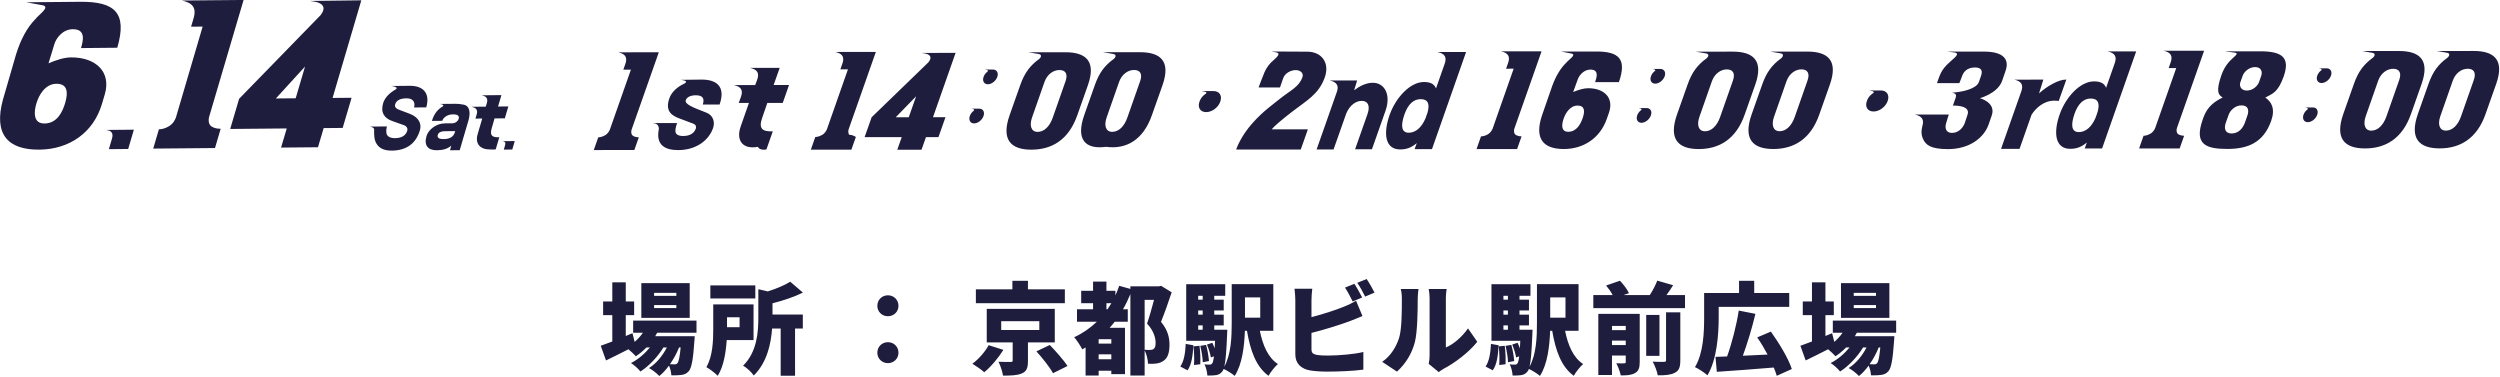 <svg 
 xmlns="http://www.w3.org/2000/svg"
 xmlns:xlink="http://www.w3.org/1999/xlink"
 width="802px" height="121px">
<path fill-rule="evenodd"  fill="rgb(31, 29, 61)"
 d="M161.950,37.959 L158.649,37.989 L157.742,41.132 C157.005,43.580 158.036,44.131 160.176,44.022 L159.029,47.907 C158.273,48.026 157.491,47.943 157.201,47.946 C154.057,47.974 152.323,46.154 153.231,43.032 L154.702,38.025 L152.516,38.045 L152.928,36.698 C153.317,35.351 152.842,34.571 151.233,34.250 L155.827,34.208 L156.195,33.017 C156.584,31.670 156.109,30.890 154.500,30.569 L160.856,30.511 L159.774,34.171 L163.074,34.141 L161.950,37.959 ZM148.603,44.338 L147.478,48.179 L144.357,48.208 C144.357,48.208 144.724,46.972 144.767,46.726 C143.505,47.813 141.948,48.184 140.142,48.201 C137.466,48.226 135.891,46.808 136.822,43.663 C137.427,41.574 139.929,39.603 142.694,39.578 L145.081,39.557 C146.307,39.545 146.990,38.642 147.141,38.148 C147.358,37.363 147.129,36.671 145.300,36.687 C143.405,36.705 142.187,37.769 141.884,38.758 L138.562,38.788 C139.037,37.148 140.024,35.280 141.932,34.210 C142.242,34.007 142.329,33.848 142.061,33.627 C141.926,33.538 141.791,33.472 141.680,33.451 L140.987,33.345 L145.648,33.303 C147.075,33.289 147.857,33.394 148.706,33.566 C150.850,33.971 150.939,36.389 150.269,38.679 L148.603,44.338 ZM142.673,42.087 C141.513,42.097 140.669,42.485 140.453,43.250 C140.150,44.260 140.912,44.633 142.317,44.620 C144.190,44.602 145.477,43.942 145.910,42.461 L146.040,42.056 L142.673,42.087 ZM132.823,34.477 C133.278,32.950 132.640,31.523 130.433,31.543 C128.470,31.561 127.160,32.133 126.749,33.503 C126.424,34.670 127.655,35.085 128.617,35.434 L131.348,36.461 C134.592,37.686 135.259,39.920 134.718,41.761 C133.421,46.162 130.251,48.275 125.746,48.315 C123.338,48.338 121.771,47.658 120.843,46.188 C120.005,44.851 119.993,43.508 120.019,41.515 C120.016,41.067 119.500,40.781 118.695,40.609 L124.136,40.559 C123.899,41.367 123.861,42.130 124.001,42.844 C124.163,43.560 124.862,44.337 126.757,44.320 C129.055,44.299 130.272,43.280 130.661,41.887 C130.834,41.303 130.536,40.500 129.574,40.150 L125.816,38.819 C123.287,37.925 122.022,36.122 122.908,33.112 C123.449,31.271 125.042,29.779 126.751,28.800 C127.061,28.640 127.194,28.482 127.236,28.325 C127.322,27.921 126.360,27.639 125.312,27.582 L131.467,27.525 C135.168,27.491 138.196,29.366 136.748,34.441 L132.823,34.477 ZM112.789,31.364 L109.929,41.038 L103.831,41.094 L102.006,47.235 L90.164,47.343 L91.989,41.203 L73.847,41.370 L76.706,31.696 L102.890,4.814 C104.698,2.398 103.568,1.133 101.276,0.593 L99.444,0.304 L115.909,0.101 L106.690,31.420 L112.789,31.364 ZM88.496,31.589 L94.849,31.530 L97.857,21.346 L88.496,31.589 ZM67.585,40.354 C68.815,41.416 70.796,41.294 70.796,41.294 L68.971,47.488 L49.152,47.670 L50.976,41.477 C50.976,41.477 52.450,41.567 54.219,40.477 C55.685,39.596 56.182,38.316 56.431,37.701 L65.008,8.530 L61.298,8.565 L62.136,5.751 C63.023,2.680 61.940,0.903 58.324,0.171 L78.144,-0.011 L67.052,37.604 C66.905,38.217 66.764,39.495 67.585,40.354 ZM34.922,47.851 L35.908,44.524 C36.402,42.938 35.835,42.076 34.715,41.831 L34.002,41.685 L42.946,41.603 L41.122,47.794 L34.922,47.851 ZM25.985,15.423 C26.626,13.222 27.708,9.332 23.338,9.373 C20.086,9.403 18.028,12.229 17.435,14.174 L15.560,20.316 C18.091,19.220 20.625,18.432 22.759,18.412 C30.586,18.340 35.812,22.937 33.593,30.357 L32.705,33.326 C29.994,42.537 22.266,47.916 12.610,48.006 C2.802,48.096 -2.222,43.345 0.977,31.832 L5.165,17.400 C6.696,12.486 8.746,8.792 11.365,6.115 C12.419,4.677 16.411,2.139 13.509,1.654 L8.419,0.733 L25.697,0.574 C36.776,0.471 40.926,4.056 37.623,15.315 L25.985,15.423 ZM11.861,32.649 L11.811,32.753 C11.811,32.753 9.281,39.666 14.262,39.621 C18.480,39.581 20.121,35.636 20.911,33.026 C21.995,29.341 21.516,26.845 18.059,26.877 C14.400,26.911 12.453,30.756 11.861,32.649 ZM164.336,47.970 L161.615,47.995 L162.048,46.535 C162.265,45.839 162.016,45.461 161.524,45.353 L161.211,45.289 L165.136,45.252 L164.336,47.970 Z"/>
<path fill-rule="evenodd"  fill="rgb(31, 29, 61)"
 d="M800.784,26.909 L797.374,36.559 C794.617,44.459 789.191,47.600 782.649,47.603 C776.076,47.608 772.892,44.471 775.652,36.574 L779.061,26.922 C779.759,24.931 780.575,23.310 781.573,21.957 C782.469,20.744 783.800,19.460 784.834,18.752 C785.837,18.075 786.116,17.128 785.024,16.928 L781.683,16.357 L793.528,16.350 C800.000,16.346 803.539,19.077 800.784,26.909 ZM791.648,22.052 C789.644,22.053 787.705,23.474 786.855,25.868 L782.856,37.277 C781.964,39.842 782.528,41.899 784.665,41.898 C786.766,41.897 788.523,40.108 789.494,37.342 L793.605,25.630 C794.419,23.333 793.615,22.051 791.648,22.052 ZM773.443,36.574 C770.682,44.473 765.258,47.614 758.716,47.618 C752.143,47.622 748.959,44.486 751.720,36.587 L755.128,26.936 C755.826,24.946 756.642,23.324 757.640,21.972 C758.537,20.758 759.867,19.475 760.902,18.766 C761.903,18.092 762.183,17.143 761.091,16.942 L757.750,16.372 L769.596,16.364 C776.068,16.360 779.605,19.089 776.851,26.923 L773.443,36.574 ZM767.714,22.068 C765.712,22.067 763.773,23.488 762.922,25.882 L758.923,37.292 C758.032,39.856 758.596,41.914 760.730,41.913 C762.834,41.911 764.590,40.122 765.562,37.355 L769.673,25.644 C770.486,23.347 769.682,22.066 767.714,22.068 ZM744.758,26.638 C743.526,26.638 742.912,25.559 743.374,24.275 C743.608,23.600 744.071,22.995 744.627,22.587 L744.803,22.385 L744.679,22.149 L744.321,22.016 L743.858,21.914 L746.394,21.914 C747.594,21.912 748.243,22.957 747.781,24.274 C747.312,25.591 745.960,26.637 744.758,26.638 ZM743.357,36.827 C742.894,38.146 741.541,39.193 740.339,39.193 C739.104,39.194 738.522,38.116 738.955,36.831 C739.187,36.158 739.650,35.548 740.204,35.143 L740.382,34.940 L740.259,34.707 L739.932,34.568 L739.470,34.469 L742.005,34.467 C743.206,34.468 743.823,35.514 743.357,36.827 ZM726.705,31.304 C728.677,32.620 729.969,34.847 728.608,38.728 C726.128,45.782 721.090,47.774 714.584,47.780 C707.775,47.783 703.772,46.436 706.602,38.437 L706.834,37.762 C708.153,34.016 710.665,32.462 713.026,31.280 C711.764,30.471 710.709,29.560 712.646,24.057 C713.267,22.302 714.103,20.918 715.055,19.875 C716.574,18.151 718.661,17.069 716.772,16.868 L713.686,16.465 L725.066,16.459 C732.072,16.455 734.746,18.410 732.611,24.518 C730.711,29.887 728.833,30.089 726.705,31.304 ZM714.954,36.812 L714.027,39.411 C713.447,41.031 713.692,42.818 715.895,42.817 C718.264,42.815 719.554,40.994 720.170,39.341 C720.367,38.733 720.828,37.485 721.025,36.876 C721.421,35.626 721.444,33.805 719.074,33.807 C716.872,33.809 715.382,35.598 714.954,36.812 ZM723.416,21.520 C721.446,21.522 719.867,23.110 719.480,24.223 L718.705,26.383 C718.317,27.464 718.808,29.049 720.776,29.047 C722.879,29.046 724.293,27.428 724.714,26.310 L725.419,24.252 C725.802,23.140 725.517,21.519 723.416,21.520 ZM698.600,42.897 C699.366,43.603 700.674,43.536 700.674,43.536 L699.237,47.619 L686.223,47.628 L687.659,43.545 C687.659,43.545 688.622,43.611 689.825,42.901 C690.821,42.326 691.196,41.485 691.381,41.079 L698.134,21.839 L695.698,21.841 L696.356,19.986 C697.056,17.959 696.414,16.780 694.070,16.275 L707.083,16.268 L698.356,41.076 C698.236,41.480 698.094,42.321 698.600,42.897 ZM668.773,47.639 L669.468,45.715 C667.868,47.032 666.365,47.742 664.129,47.745 C659.324,47.749 658.636,42.718 660.735,36.711 C662.713,31.076 667.361,26.111 671.732,26.109 C674.136,26.107 675.129,26.915 675.634,28.166 L678.430,20.199 C679.131,18.175 678.487,16.994 676.109,16.489 L685.286,16.483 L674.345,47.637 L668.773,47.639 ZM670.696,31.608 C668.461,31.610 666.681,33.197 665.516,36.473 C664.197,40.252 664.592,42.379 666.897,42.377 C669.031,42.376 670.943,40.821 672.260,37.783 L672.921,35.893 C673.691,33.129 673.066,31.607 670.696,31.608 ZM659.009,32.293 C655.506,32.296 652.945,34.861 651.715,36.820 L647.872,47.753 L641.933,47.759 L648.448,29.262 C649.148,27.239 648.503,26.055 646.159,25.550 L655.503,25.544 L654.120,29.965 C656.670,27.637 660.409,25.541 662.612,25.541 L662.878,25.541 L660.440,32.392 C659.942,32.325 659.810,32.294 659.009,32.293 ZM642.259,25.993 C640.831,29.972 635.148,31.497 635.148,31.497 C635.148,31.497 640.420,32.877 638.946,37.062 L637.934,39.964 C636.499,44.083 631.942,47.831 624.936,47.836 C619.363,47.839 617.726,46.526 616.830,44.399 C616.387,43.217 616.226,42.408 616.688,40.450 C617.324,38.424 616.615,37.245 614.236,36.738 L625.183,36.732 C625.183,36.732 624.752,37.983 624.309,39.534 C623.914,40.817 624.058,42.639 626.193,42.636 C628.463,42.636 629.854,40.748 630.284,39.496 C630.629,38.588 630.758,37.978 631.185,36.798 C632.118,34.064 628.124,33.863 626.491,33.864 L627.345,31.433 C627.729,30.386 627.385,29.882 626.124,29.779 L628.239,29.511 C629.278,29.375 634.022,28.593 634.835,26.301 L635.500,24.374 C636.040,22.856 635.833,21.643 633.563,21.643 C630.893,21.646 629.845,23.266 629.497,24.278 C629.072,25.459 628.545,26.674 628.545,26.674 L621.371,26.679 C622.375,23.877 622.716,22.392 625.439,19.960 C626.560,18.847 628.974,17.261 627.126,16.855 L624.705,16.557 L636.416,16.550 C642.956,16.544 644.628,19.208 643.387,22.717 L642.259,25.993 ZM601.032,35.769 C599.164,35.767 598.198,34.319 598.895,32.397 C599.170,31.551 599.707,30.810 600.369,30.270 C600.577,30.098 601.227,29.729 601.108,29.491 C601.015,29.322 600.620,29.222 600.289,29.156 L599.564,29.019 L603.400,29.017 C605.201,29.015 606.267,30.400 605.568,32.392 C604.870,34.383 602.836,35.766 601.032,35.769 ZM583.621,36.758 C580.863,44.657 575.438,47.798 568.896,47.803 C562.325,47.805 559.140,44.669 561.898,36.771 L565.310,27.119 C566.007,25.130 566.820,23.508 567.821,22.156 C568.715,20.941 570.048,19.658 571.082,18.951 C572.085,18.275 572.365,17.327 571.271,17.126 L567.931,16.556 L579.777,16.547 C586.248,16.544 589.786,19.272 587.032,27.107 L583.621,36.758 ZM577.895,22.251 C575.892,22.252 573.953,23.673 573.103,26.066 L569.104,37.476 C568.211,40.038 568.776,42.099 570.911,42.096 C573.015,42.094 574.770,40.307 575.742,37.540 L579.853,25.829 C580.667,23.531 579.862,22.251 577.895,22.251 ZM559.689,36.771 C556.930,44.671 551.504,47.815 544.963,47.818 C538.391,47.822 535.207,44.684 537.965,36.785 L541.377,27.134 C542.074,25.144 542.888,23.521 543.887,22.171 C544.783,20.954 546.116,19.672 547.148,18.963 C548.149,18.288 548.431,17.342 547.339,17.141 L543.997,16.571 L555.844,16.563 C562.316,16.559 565.852,19.289 563.099,27.121 L559.689,36.771 ZM553.963,22.265 C551.960,22.266 550.021,23.687 549.170,26.082 L545.171,37.491 C544.277,40.054 544.843,42.113 546.977,42.111 C549.081,42.111 550.837,40.322 551.810,37.555 L555.921,25.842 C556.735,23.545 555.930,22.264 553.963,22.265 ZM531.008,26.837 C529.773,26.838 529.159,25.758 529.624,24.474 C529.855,23.799 530.318,23.193 530.874,22.786 L531.051,22.583 L530.927,22.349 L530.567,22.213 L530.106,22.112 L532.644,22.111 C533.844,22.109 534.494,23.155 534.029,24.472 C533.561,25.788 532.210,26.837 531.008,26.837 ZM529.604,37.026 C529.141,38.345 527.789,39.391 526.586,39.393 C525.351,39.393 524.772,38.314 525.202,37.030 C525.435,36.355 525.899,35.745 526.452,35.342 L526.629,35.140 L526.508,34.904 L526.181,34.770 L525.717,34.668 L528.253,34.666 C529.454,34.665 530.071,35.711 529.604,37.026 ZM511.704,26.343 C512.209,24.891 513.069,22.324 510.201,22.326 C508.065,22.330 506.604,24.188 506.142,25.468 L504.674,29.518 C506.376,28.810 508.072,28.300 509.474,28.299 C514.611,28.296 517.864,31.366 516.123,36.261 L515.426,38.219 C513.291,44.291 508.014,47.805 501.674,47.807 C495.234,47.814 492.120,44.644 494.662,37.047 L497.966,27.531 C499.159,24.291 500.649,21.860 502.467,20.104 C503.216,19.158 505.934,17.504 504.047,17.169 L500.741,16.529 L512.087,16.523 C519.361,16.518 521.946,18.912 519.344,26.338 L511.704,26.343 ZM501.774,37.652 L501.737,37.719 C501.737,37.719 499.808,42.278 503.080,42.275 C505.848,42.274 507.080,39.672 507.698,37.952 C508.550,35.521 508.332,33.870 506.061,33.871 C503.659,33.870 502.234,36.403 501.774,37.652 ZM486.049,43.097 C486.815,43.803 488.122,43.736 488.122,43.736 L486.686,47.819 L473.672,47.827 L475.106,43.743 C475.106,43.743 476.072,43.809 477.273,43.101 C478.269,42.526 478.646,41.683 478.832,41.276 L485.583,22.038 L483.148,22.040 L483.806,20.184 C484.506,18.158 483.863,16.978 481.519,16.475 L494.533,16.466 L485.805,41.272 C485.685,41.679 485.543,42.521 486.049,43.097 ZM453.810,47.836 L454.506,45.915 C452.906,47.232 451.402,47.940 449.167,47.941 C444.361,47.946 443.675,42.917 445.772,36.908 C447.751,31.275 452.399,26.310 456.771,26.307 C459.173,26.304 460.167,27.115 460.673,28.364 L463.468,20.399 C464.167,18.372 463.523,17.191 461.147,16.689 L470.322,16.682 L459.383,47.833 L453.810,47.836 ZM455.734,31.808 C453.496,31.810 451.718,33.395 450.555,36.672 C449.235,40.451 449.631,42.579 451.932,42.576 C454.069,42.575 455.978,41.020 457.298,37.983 L457.958,36.091 C458.727,33.326 458.102,31.806 455.734,31.808 ZM440.121,47.880 L434.715,47.883 L438.708,36.540 C439.718,33.640 438.580,32.358 436.843,32.361 C434.977,32.361 432.973,33.744 431.876,36.413 L427.802,47.954 L422.365,47.959 L428.844,29.529 C429.577,27.503 428.899,26.323 426.556,25.819 L435.365,25.815 L434.410,28.952 C436.074,27.702 438.165,26.553 440.402,26.553 C444.005,26.551 446.365,30.126 444.463,35.560 L440.121,47.880 ZM414.545,35.816 C411.251,38.350 408.744,40.475 407.960,41.487 L419.573,41.481 L417.285,47.963 L396.563,47.974 C396.563,47.974 397.866,43.855 401.854,39.435 C405.315,35.551 408.490,33.422 410.751,31.565 C414.049,28.934 416.702,27.918 417.825,24.745 C418.330,23.293 416.936,22.486 415.667,22.487 C414.400,22.485 412.294,23.233 411.634,25.120 L410.624,28.056 L403.750,28.062 C403.750,28.062 404.558,25.833 405.622,23.236 C406.299,21.647 407.334,20.298 408.620,19.251 C409.737,18.240 410.925,17.123 409.474,16.819 L407.920,16.517 L419.359,16.579 C423.900,16.577 426.666,20.049 424.997,24.809 C423.057,30.310 419.021,32.337 414.545,35.816 ZM386.937,35.966 C385.070,35.968 384.105,34.517 384.800,32.595 C385.077,31.750 385.614,31.009 386.274,30.466 C386.482,30.295 387.133,29.928 387.013,29.688 C386.921,29.519 386.525,29.419 386.194,29.353 L385.467,29.217 L389.305,29.214 C391.108,29.213 392.172,30.596 391.474,32.590 C390.777,34.581 388.740,35.965 386.937,35.966 ZM369.530,36.954 C366.772,44.853 361.346,47.997 354.805,47.1 C348.232,48.004 345.047,44.867 347.805,36.969 L351.217,27.317 C351.915,25.326 352.729,23.703 353.728,22.354 C354.624,21.137 355.955,19.856 356.987,19.147 C357.991,18.473 358.272,17.525 357.180,17.323 L353.838,16.754 L365.684,16.745 C372.156,16.741 375.693,19.471 372.940,27.304 L369.530,36.954 ZM363.802,22.449 C361.801,22.449 359.861,23.870 359.010,26.264 L355.011,37.674 C354.118,40.236 354.684,42.295 356.818,42.294 C358.922,42.292 360.679,40.504 361.650,37.736 L365.760,26.027 C366.574,23.730 365.771,22.446 363.802,22.449 ZM345.596,36.969 C342.838,44.868 337.413,48.011 330.872,48.014 C324.300,48.017 321.115,44.882 323.873,36.983 L327.282,27.331 C327.981,25.343 328.795,23.720 329.794,22.370 C330.690,21.154 332.021,19.869 333.055,19.162 C334.058,18.485 334.338,17.540 333.246,17.338 L329.906,16.769 L341.751,16.761 C348.223,16.756 351.760,19.487 349.006,27.319 L345.596,36.969 ZM339.870,22.463 C337.867,22.464 335.928,23.885 335.077,26.279 L331.079,37.688 C330.185,40.252 330.751,42.311 332.885,42.309 C334.988,42.308 336.746,40.517 337.717,37.752 L341.828,26.040 C342.642,23.743 341.837,22.463 339.870,22.463 ZM316.914,27.033 C315.680,27.035 315.067,25.955 315.530,24.670 C315.763,23.997 316.225,23.391 316.781,22.984 L316.958,22.781 L316.834,22.546 L316.474,22.412 L316.013,22.310 L318.549,22.307 C319.750,22.306 320.398,23.354 319.934,24.669 C319.469,25.986 318.116,27.033 316.914,27.033 ZM315.512,37.224 C315.049,38.543 313.696,39.590 312.494,39.590 C311.259,39.590 310.677,38.512 311.108,37.226 C311.343,36.554 311.805,35.945 312.360,35.540 L312.535,35.335 L312.414,35.100 L312.087,34.965 L311.625,34.866 L314.160,34.864 C315.360,34.861 315.977,35.907 315.512,37.224 ZM303.307,37.603 L301.060,43.982 L297.055,43.983 L295.623,48.035 L287.845,48.040 L289.279,43.990 L277.366,43.995 L279.617,37.618 L297.832,19.992 C299.114,18.406 298.421,17.562 296.938,17.191 L295.746,16.990 L306.560,16.948 L299.303,37.605 L303.307,37.603 ZM287.358,37.612 L291.529,37.610 L293.895,30.894 L287.358,37.612 ZM272.490,43.290 C273.257,43.1 274.562,43.931 274.562,43.931 L273.127,48.014 L260.113,48.021 L261.549,43.939 C261.549,43.939 262.512,44.005 263.713,43.296 C264.713,42.721 265.085,41.880 265.273,41.474 L272.025,22.235 L269.588,22.236 L270.248,20.382 C270.947,18.355 270.303,17.176 267.961,16.671 L280.973,16.662 L272.246,41.469 C272.125,41.875 271.986,42.716 272.490,43.290 ZM251.102,33.011 L246.164,33.014 L244.529,37.740 C243.214,41.420 244.707,42.261 247.917,42.124 L245.861,47.963 C244.719,48.133 243.557,47.999 243.125,47.1 C238.419,48.004 235.987,45.237 237.618,40.545 L240.259,33.018 L236.986,33.020 L237.721,30.995 C238.420,28.970 237.778,27.791 235.400,27.286 L242.274,27.281 L242.929,25.493 C243.629,23.466 242.988,22.285 240.610,21.781 L250.122,21.774 L248.179,27.277 L253.120,27.275 L251.102,33.011 ZM225.444,33.535 C226.027,31.842 225.654,30.563 223.253,30.565 C221.617,30.565 220.357,31.107 220.008,32.118 C219.544,33.369 222.163,34.447 226.519,36.099 C228.780,36.936 229.442,39.098 228.739,41.124 C227.347,45.042 223.324,48.147 217.550,48.150 C213.345,48.153 210.622,46.534 211.240,42.114 C211.613,40.661 211.050,39.821 210.031,39.581 L209.367,39.484 L217.208,39.478 C216.662,41.100 216.671,41.570 216.679,42.111 C216.706,42.887 217.306,43.627 219.142,43.627 C221.343,43.625 222.688,42.751 223.231,41.226 C223.386,40.757 223.354,40.047 222.405,39.676 L218.473,38.193 C216.014,37.285 213.139,36.105 214.728,31.548 C215.429,29.524 217.281,27.838 219.599,26.790 C220.014,26.549 220.331,26.182 219.778,25.911 L219.317,25.776 L218.425,25.608 L224.701,25.536 L225.503,25.535 C229.702,25.635 232.906,27.626 230.847,33.532 L225.444,33.535 ZM202.861,43.402 C203.628,44.108 204.935,44.041 204.935,44.041 L203.499,48.124 L190.484,48.132 L191.918,44.049 C191.918,44.049 192.882,44.113 194.086,43.406 C195.082,42.831 195.458,41.988 195.644,41.581 L202.396,22.343 L199.961,22.346 L200.618,20.490 C201.318,18.464 200.676,17.284 198.331,16.780 L211.346,16.772 L202.617,41.577 C202.498,41.984 202.358,42.828 202.861,43.402 Z"/>
<path fill-rule="evenodd"  fill="rgb(31, 29, 61)"
 d="M595.678,106.732 C595.486,107.116 595.262,107.500 595.038,107.852 L607.712,107.852 C607.712,107.852 607.680,108.876 607.616,109.389 C607.200,115.438 606.688,118.062 605.824,119.054 C605.152,119.855 604.384,120.143 603.519,120.271 C602.751,120.399 601.567,120.431 600.223,120.399 C600.159,119.470 599.903,118.222 599.455,117.294 C598.495,118.606 597.439,119.790 596.350,120.623 C595.550,119.758 594.206,118.702 593.054,118.062 C595.358,116.654 597.407,114.125 598.783,111.469 L597.663,111.469 C595.934,114.381 592.990,117.486 590.302,119.182 C589.566,118.254 588.349,117.134 587.261,116.462 C589.438,115.406 591.646,113.517 593.342,111.469 L592.222,111.469 C591.166,112.557 590.014,113.517 588.829,114.285 C588.317,113.709 587.293,112.749 586.461,112.045 C583.965,113.325 581.436,114.574 579.260,115.630 L577.564,110.925 C578.588,110.573 579.868,110.093 581.276,109.549 L581.276,101.099 L578.332,101.099 L578.332,96.714 L581.276,96.714 L581.276,90.569 L585.597,90.569 L585.597,96.714 L588.285,96.714 L588.285,101.099 L585.597,101.099 L585.597,107.788 L587.741,106.892 L588.445,109.677 C589.438,108.812 590.366,107.820 591.102,106.732 L587.965,106.732 L587.965,102.859 L608.288,102.859 L608.288,106.732 L595.678,106.732 ZM601.247,116.878 C601.663,116.878 601.919,116.814 602.175,116.494 C602.559,116.078 602.911,114.670 603.199,111.469 L602.687,111.469 C601.983,113.261 600.959,115.150 599.775,116.846 C600.415,116.878 600.927,116.878 601.247,116.878 ZM590.590,90.825 L606.112,90.825 L606.112,101.963 L590.590,101.963 L590.590,90.825 ZM594.686,98.827 L601.823,98.827 L601.823,97.866 L594.686,97.866 L594.686,98.827 ZM594.686,94.922 L601.823,94.922 L601.823,93.962 L594.686,93.962 L594.686,94.922 ZM569.025,117.902 C562.528,118.446 555.647,118.958 550.751,119.278 L550.335,114.478 C551.455,114.446 552.703,114.381 554.047,114.349 C555.583,110.125 557.055,104.396 557.792,99.627 L563.136,100.683 C562.016,105.388 560.512,110.285 559.104,114.125 C561.632,113.997 564.320,113.869 567.041,113.741 C566.017,111.821 564.865,109.901 563.712,108.236 L568.097,106.380 C570.721,110.061 573.698,114.926 574.818,118.382 L569.985,120.559 C569.761,119.758 569.441,118.862 569.025,117.902 ZM551.359,101.835 C551.359,107.116 550.815,115.374 547.742,120.399 C546.910,119.630 544.830,118.222 543.742,117.774 C546.494,113.229 546.686,106.444 546.686,101.835 L546.686,93.994 L557.888,93.994 L557.888,90.089 L562.752,90.089 L562.752,93.994 L573.986,93.994 L573.986,98.443 L551.359,98.443 L551.359,101.835 ZM511.139,94.666 L517.347,94.666 C516.835,93.674 516.003,92.489 515.235,91.593 L519.684,90.057 C520.804,91.241 522.052,92.841 522.564,94.058 L520.804,94.666 L529.253,94.666 C530.181,93.226 531.109,91.465 531.653,90.025 L536.742,91.497 C536.038,92.617 535.302,93.706 534.598,94.666 L540.551,94.666 L540.551,98.859 L511.139,98.859 L511.139,94.666 ZM504.862,120.559 C500.830,117.614 499.038,112.493 497.949,106.124 L497.277,106.124 C497.117,110.989 496.445,116.846 494.013,120.591 C493.277,119.919 491.517,118.830 490.460,118.350 C490.364,118.670 490.236,118.894 490.108,119.054 C489.500,119.887 488.892,120.175 488.092,120.335 C487.388,120.463 486.396,120.495 485.244,120.463 C485.180,119.374 484.828,117.838 484.316,116.878 C485.020,116.974 485.596,116.974 485.980,116.974 C486.332,116.974 486.556,116.878 486.812,116.558 C487.004,116.270 487.196,115.630 487.356,114.317 L486.364,114.670 C486.204,113.549 485.660,111.821 485.116,110.541 L486.844,109.965 C487.100,110.509 487.356,111.117 487.580,111.757 C487.612,111.021 487.644,110.221 487.708,109.325 L478.459,109.325 L478.459,91.177 L490.973,91.177 L490.973,94.890 L487.452,94.890 L487.452,96.138 L490.492,96.138 L490.492,99.595 L487.452,99.595 L487.452,100.939 L490.492,100.939 L490.492,104.396 L487.452,104.396 L487.452,105.772 L491.645,105.772 C491.645,105.772 491.613,106.796 491.581,107.276 C491.357,112.749 491.101,115.886 490.685,117.614 C492.893,113.613 493.053,107.980 493.053,103.595 L493.053,91.145 L506.399,91.145 L506.399,106.124 L502.078,106.124 C503.006,110.733 504.702,114.734 507.871,116.782 C506.879,117.646 505.503,119.374 504.862,120.559 ZM483.740,94.890 L482.299,94.890 L482.299,96.138 L483.740,96.138 L483.740,94.890 ZM483.740,99.595 L482.299,99.595 L482.299,100.939 L483.740,100.939 L483.740,99.595 ZM483.740,104.396 L482.299,104.396 L482.299,105.772 L483.740,105.772 L483.740,104.396 ZM502.206,101.899 L502.206,95.402 L497.309,95.402 L497.309,101.899 L502.206,101.899 ZM478.875,118.798 L476.571,117.582 C477.755,115.886 478.171,113.165 478.299,110.317 L480.763,110.765 C480.571,113.869 480.251,116.910 478.875,118.798 ZM461.557,119.374 L458.325,116.718 C458.485,116.046 458.613,115.054 458.613,114.061 L458.613,95.690 C458.613,94.122 458.325,92.713 458.325,92.713 L464.086,92.713 C464.086,92.713 463.830,94.154 463.830,95.722 L463.830,111.469 C466.230,110.477 468.950,108.172 470.935,105.356 L473.911,109.645 C471.319,112.941 466.646,116.494 463.093,118.318 C462.325,118.734 461.909,119.118 461.557,119.374 ZM453.876,109.805 C452.884,113.517 450.932,116.686 448.147,119.214 L443.411,116.078 C446.323,114.061 447.955,111.053 448.788,108.524 C449.684,105.900 449.716,100.011 449.716,96.010 C449.716,94.506 449.588,93.578 449.364,92.713 L455.060,92.713 C455.060,92.713 454.804,94.410 454.804,95.946 C454.804,99.883 454.708,106.572 453.876,109.805 ZM435.412,90.729 L438.421,89.513 C439.253,90.729 440.405,92.777 440.949,93.866 L437.941,95.146 C437.301,93.834 436.277,91.945 435.412,90.729 ZM433.940,96.714 C433.268,95.402 432.340,93.514 431.476,92.265 L434.484,91.049 C435.284,92.233 436.405,94.314 436.981,95.434 L433.940,96.714 ZM431.156,98.379 C432.404,97.898 433.556,97.354 435.028,96.490 L437.077,101.387 C435.668,101.963 434.068,102.635 432.948,103.051 C429.876,104.204 424.947,105.740 420.722,106.796 L420.722,112.077 C420.722,113.325 421.331,113.645 422.707,113.901 C423.635,114.029 424.755,114.061 426.099,114.061 C429.428,114.061 434.740,113.613 437.365,112.909 L437.365,118.574 C434.196,119.022 429.332,119.214 425.779,119.214 C423.603,119.214 421.651,119.054 420.242,118.830 C417.298,118.286 415.538,116.558 415.538,113.677 L415.538,96.362 C415.538,95.658 415.442,93.706 415.282,92.617 L420.978,92.617 C420.818,93.706 420.722,95.434 420.722,96.362 L420.722,101.739 C424.467,100.779 428.564,99.435 431.156,98.379 ZM406.941,120.559 C402.908,117.614 401.116,112.493 400.028,106.124 L399.356,106.124 C399.196,110.989 398.524,116.846 396.092,120.591 C395.355,119.919 393.595,118.830 392.539,118.350 C392.443,118.670 392.315,118.894 392.187,119.054 C391.579,119.887 390.971,120.175 390.171,120.335 C389.467,120.463 388.475,120.495 387.322,120.463 C387.258,119.374 386.906,117.838 386.394,116.878 C387.098,116.974 387.674,116.974 388.058,116.974 C388.411,116.974 388.635,116.878 388.891,116.558 C389.083,116.270 389.275,115.630 389.435,114.317 L388.443,114.670 C388.282,113.549 387.738,111.821 387.194,110.541 L388.923,109.965 C389.179,110.509 389.435,111.117 389.659,111.757 C389.691,111.021 389.723,110.221 389.787,109.325 L380.537,109.325 L380.537,91.177 L393.051,91.177 L393.051,94.890 L389.531,94.890 L389.531,96.138 L392.571,96.138 L392.571,99.595 L389.531,99.595 L389.531,100.939 L392.571,100.939 L392.571,104.396 L389.531,104.396 L389.531,105.772 L393.723,105.772 C393.723,105.772 393.691,106.796 393.659,107.276 C393.435,112.749 393.179,115.886 392.763,117.614 C394.971,113.613 395.131,107.980 395.131,103.595 L395.131,91.145 L408.477,91.145 L408.477,106.124 L404.157,106.124 C405.085,110.733 406.781,114.734 409.949,116.782 C408.957,117.646 407.581,119.374 406.941,120.559 ZM385.818,94.890 L384.378,94.890 L384.378,96.138 L385.818,96.138 L385.818,94.890 ZM385.818,99.595 L384.378,99.595 L384.378,100.939 L385.818,100.939 L385.818,99.595 ZM385.818,104.396 L384.378,104.396 L384.378,105.772 L385.818,105.772 L385.818,104.396 ZM404.285,101.899 L404.285,95.402 L399.388,95.402 L399.388,101.899 L404.285,101.899 ZM380.953,118.798 L378.649,117.582 C379.833,115.886 380.249,113.165 380.377,110.317 L382.842,110.765 C382.650,113.869 382.330,116.910 380.953,118.798 ZM375.170,110.573 C375.170,113.197 374.594,114.830 373.282,115.726 C372.642,116.206 371.842,116.494 370.946,116.622 C370.242,116.718 369.281,116.750 368.289,116.686 C368.257,115.502 367.841,113.645 367.201,112.397 L367.201,120.463 L362.625,120.463 L362.625,94.346 C361.920,96.042 361.152,97.674 360.256,99.211 L361.792,99.211 L361.792,103.211 L357.600,103.211 C357.088,103.884 356.544,104.524 355.968,105.164 L360.896,105.164 L360.896,120.015 L356.512,120.015 L356.512,118.926 L352.447,118.926 L352.447,120.463 L348.255,120.463 L348.255,111.469 C347.903,111.693 347.550,111.885 347.198,112.077 C346.718,111.085 345.406,109.101 344.606,108.172 C347.326,106.924 349.759,105.228 351.871,103.211 L345.502,103.211 L345.502,99.211 L350.655,99.211 L350.655,97.258 L346.846,97.258 L346.846,93.290 L350.655,93.290 L350.655,90.345 L354.943,90.345 L354.943,93.290 L357.824,93.290 L357.824,94.762 C358.272,93.770 358.688,92.745 359.040,91.689 L362.625,92.681 L362.625,91.849 L371.810,91.849 L372.482,91.689 L375.874,93.770 C374.850,96.874 373.570,100.491 372.450,103.243 C374.786,106.060 375.170,108.588 375.170,110.573 ZM352.447,115.246 L356.512,115.246 L356.512,113.677 L352.447,113.677 L352.447,115.246 ZM352.447,108.812 L352.447,110.221 L356.512,110.221 L356.512,108.812 L352.447,108.812 ZM354.943,97.258 L354.943,99.211 L355.296,99.211 C355.712,98.571 356.128,97.930 356.544,97.258 L354.943,97.258 ZM370.210,96.202 L367.201,96.202 L367.201,112.205 C367.841,112.269 368.321,112.269 368.769,112.269 C369.217,112.269 369.665,112.205 369.986,112.013 C370.498,111.725 370.722,111.085 370.722,110.029 C370.722,108.428 370.146,106.124 367.969,103.820 C368.705,101.707 369.569,98.635 370.210,96.202 ZM332.486,112.717 L336.774,110.669 C338.663,112.653 341.223,115.470 342.439,117.422 L337.799,119.726 C336.806,117.838 334.406,114.862 332.486,112.717 ZM313.059,92.809 L324.773,92.809 L324.773,90.089 L329.765,90.089 L329.765,92.809 L341.607,92.809 L341.607,97.258 L313.059,97.258 L313.059,92.809 ZM321.892,112.237 C320.260,114.830 317.924,117.646 315.748,119.406 C314.723,118.510 313.027,117.326 311.939,116.686 C314.019,115.182 316.132,112.685 317.156,110.733 L321.892,112.237 ZM284.839,116.494 C282.919,116.494 281.447,115.022 281.447,113.165 C281.447,111.245 282.919,109.773 284.839,109.773 C286.760,109.773 288.232,111.245 288.232,113.165 C288.232,115.022 286.760,116.494 284.839,116.494 ZM284.839,101.451 C282.919,101.451 281.447,99.979 281.447,98.122 C281.447,96.202 282.919,94.730 284.839,94.730 C286.760,94.730 288.232,96.202 288.232,98.122 C288.232,99.979 286.760,101.451 284.839,101.451 ZM247.818,100.907 L257.547,100.907 L257.547,105.388 L255.051,105.388 L255.051,120.527 L250.443,120.527 L250.443,105.388 L247.690,105.388 C247.338,110.317 246.026,116.366 241.801,120.463 C241.193,119.470 239.465,117.870 238.377,117.326 C242.857,112.909 243.274,106.572 243.274,101.867 L243.274,92.777 L246.314,93.482 C249.066,92.617 251.723,91.497 253.515,90.377 L257.579,93.866 C254.667,95.306 251.147,96.458 247.818,97.290 L247.818,100.907 ZM227.879,91.561 L242.313,91.561 L242.313,95.754 L227.879,95.754 L227.879,91.561 ZM228.808,97.642 L241.737,97.642 L241.737,109.101 L233.128,109.101 C232.872,113.037 232.168,117.518 230.248,120.559 C229.512,119.758 227.559,118.286 226.599,117.774 C228.648,114.317 228.808,109.261 228.808,105.548 L228.808,97.642 ZM233.224,104.972 L237.257,104.972 L237.257,101.771 L233.224,101.771 L233.224,104.972 ZM210.187,107.852 L222.861,107.852 C222.861,107.852 222.829,108.876 222.765,109.389 C222.349,115.438 221.837,118.062 220.973,119.054 C220.301,119.855 219.533,120.143 218.669,120.271 C217.900,120.399 216.716,120.431 215.372,120.399 C215.308,119.470 215.052,118.222 214.604,117.294 C213.644,118.606 212.588,119.790 211.500,120.623 C210.699,119.758 209.355,118.702 208.203,118.062 C210.507,116.654 212.556,114.125 213.932,111.469 L212.812,111.469 C211.084,114.381 208.139,117.486 205.451,119.182 C204.715,118.254 203.499,117.134 202.410,116.462 C204.587,115.406 206.795,113.517 208.491,111.469 L207.371,111.469 C206.315,112.557 205.163,113.517 203.979,114.285 C203.467,113.709 202.442,112.749 201.610,112.045 C199.114,113.325 196.586,114.574 194.409,115.630 L192.713,110.925 C193.737,110.573 195.017,110.093 196.426,109.549 L196.426,101.099 L193.481,101.099 L193.481,96.714 L196.426,96.714 L196.426,90.569 L200.746,90.569 L200.746,96.714 L203.434,96.714 L203.434,101.099 L200.746,101.099 L200.746,107.788 L202.890,106.892 L203.595,109.677 C204.587,108.812 205.515,107.820 206.251,106.732 L203.114,106.732 L203.114,102.859 L223.437,102.859 L223.437,106.732 L210.828,106.732 C210.635,107.116 210.411,107.500 210.187,107.852 ZM216.396,116.878 C216.812,116.878 217.068,116.814 217.324,116.494 C217.708,116.078 218.060,114.670 218.349,111.469 L217.836,111.469 C217.132,113.261 216.108,115.150 214.924,116.846 C215.564,116.878 216.076,116.878 216.396,116.878 ZM205.739,90.825 L221.261,90.825 L221.261,101.963 L205.739,101.963 L205.739,90.825 ZM209.835,98.827 L216.972,98.827 L216.972,97.866 L209.835,97.866 L209.835,98.827 ZM209.835,94.922 L216.972,94.922 L216.972,93.962 L209.835,93.962 L209.835,94.922 ZM324.165,116.110 C324.709,116.110 324.869,116.014 324.869,115.630 L324.869,109.837 L316.548,109.837 L316.548,99.083 L338.375,99.083 L338.375,109.837 L329.765,109.837 L329.765,115.790 C329.765,117.998 329.349,119.182 327.749,119.823 C326.181,120.463 324.197,120.495 321.764,120.495 C321.572,119.150 320.932,117.294 320.324,116.046 C321.636,116.110 323.685,116.142 324.165,116.110 ZM333.414,105.868 L333.414,103.051 L321.188,103.051 L321.188,105.868 L333.414,105.868 ZM386.906,110.637 C387.386,112.269 387.738,114.413 387.834,115.822 L385.850,116.206 C385.818,114.798 385.466,112.621 385.050,110.957 L386.906,110.637 ZM384.794,110.925 C385.050,112.813 385.146,115.246 385.050,116.846 L383.034,117.102 C383.162,115.470 383.098,113.037 382.874,111.117 L384.794,110.925 ZM484.828,110.637 C485.308,112.269 485.660,114.413 485.756,115.822 L483.772,116.206 C483.740,114.798 483.388,112.621 482.971,110.957 L484.828,110.637 ZM482.715,110.925 C482.971,112.813 483.067,115.246 482.971,116.846 L480.955,117.102 C481.083,115.470 481.019,113.037 480.795,111.117 L482.715,110.925 ZM526.021,116.142 C526.021,117.998 525.669,119.054 524.484,119.694 C523.300,120.367 521.828,120.431 519.940,120.431 C519.716,119.278 519.076,117.550 518.500,116.526 C519.428,116.590 520.644,116.590 521.028,116.558 C521.412,116.558 521.540,116.430 521.540,116.078 L521.540,114.061 L517.123,114.061 L517.123,120.303 L512.739,120.303 L512.739,100.683 L526.021,100.683 L526.021,116.142 ZM521.540,104.556 L517.123,104.556 L517.123,105.900 L521.540,105.900 L521.540,104.556 ZM521.540,109.261 L517.123,109.261 L517.123,110.701 L521.540,110.701 L521.540,109.261 ZM532.358,114.157 L528.101,114.157 L528.101,101.035 L532.358,101.035 L532.358,114.157 ZM533.798,116.078 C534.310,116.078 534.470,115.950 534.470,115.534 L534.470,100.203 L539.046,100.203 L539.046,115.598 C539.046,117.742 538.662,118.894 537.254,119.598 C535.878,120.303 534.086,120.431 531.813,120.399 C531.589,119.150 530.853,117.198 530.181,116.014 C531.621,116.110 533.286,116.110 533.798,116.078 Z"/>
</svg>